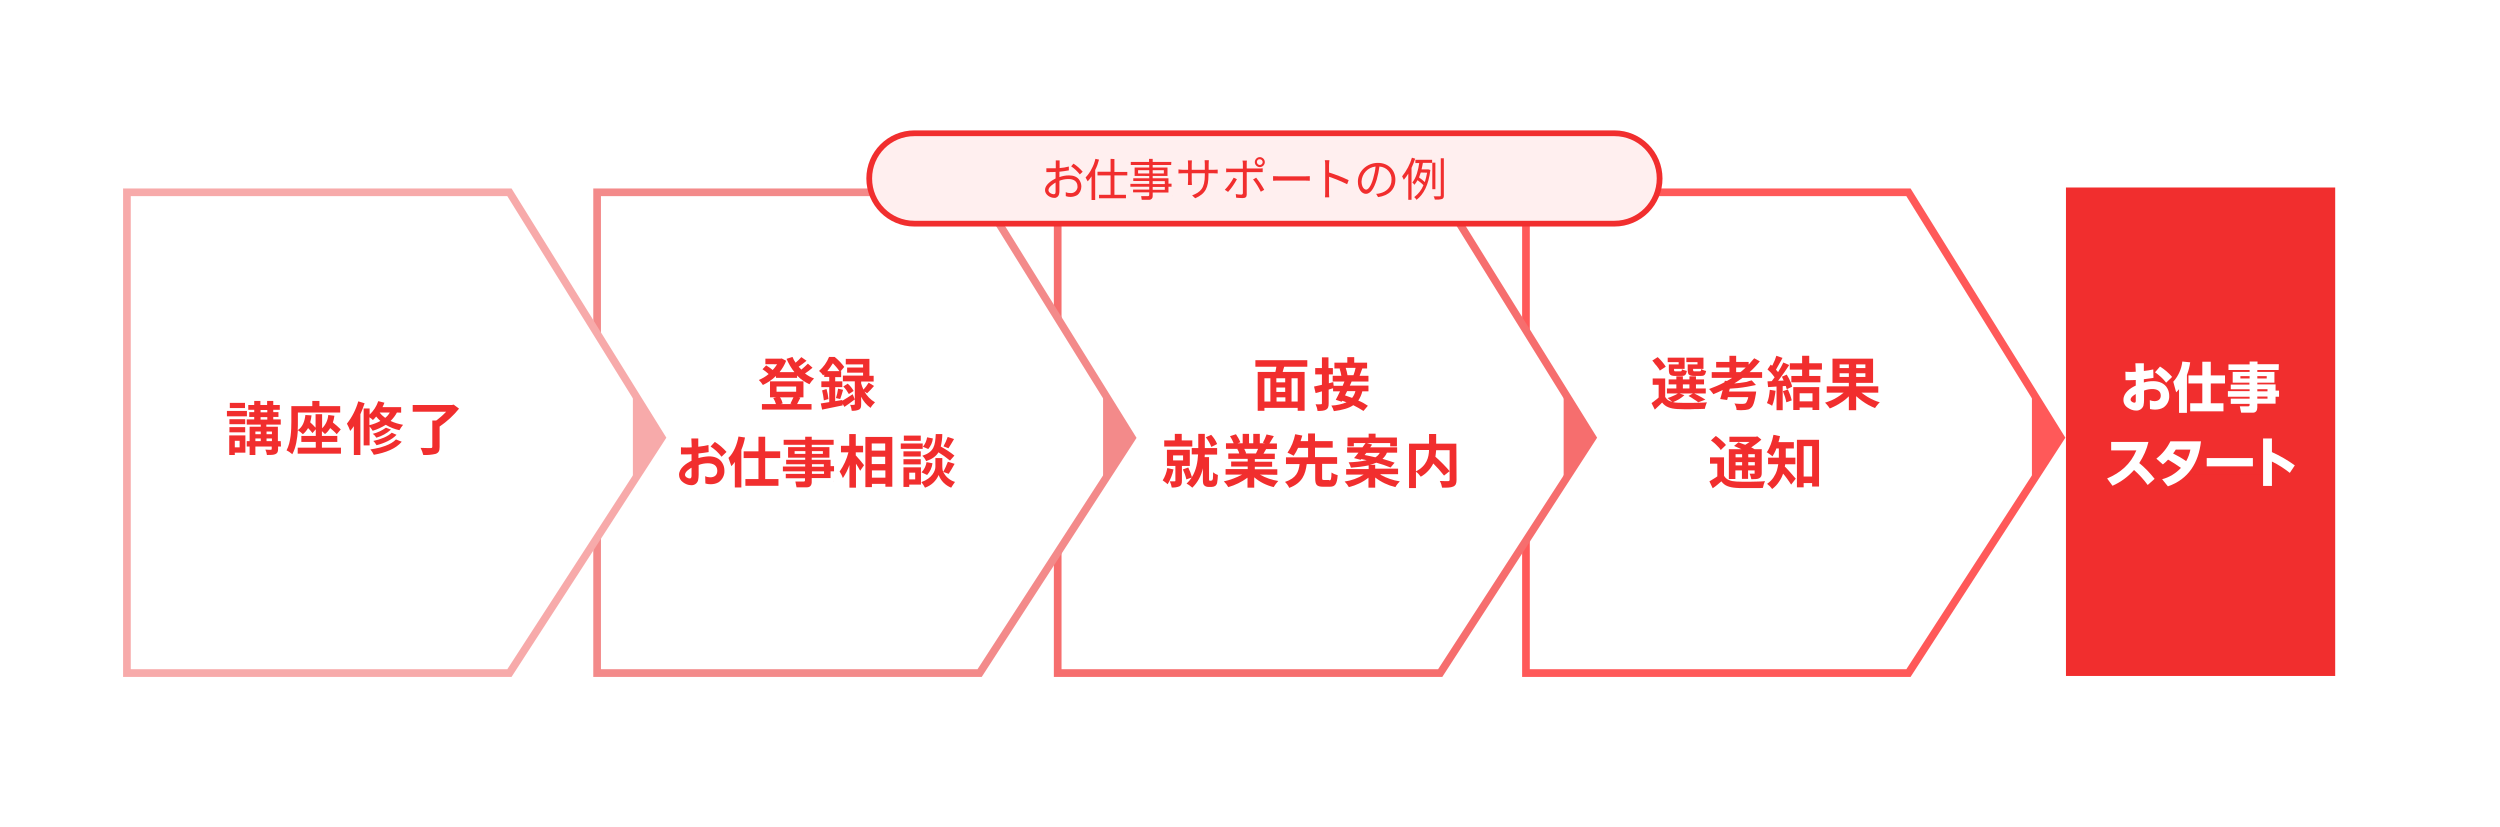<?xml version="1.0" encoding="utf-8"?>
<!-- Generator: Adobe Illustrator 28.0.0, SVG Export Plug-In . SVG Version: 6.00 Build 0)  -->
<svg version="1.1" id="レイヤー_1" xmlns="http://www.w3.org/2000/svg" xmlns:xlink="http://www.w3.org/1999/xlink" x="0px"
	 y="0px" viewBox="0 0 1300 430" style="enable-background:new 0 0 1300 430;" xml:space="preserve">
<style type="text/css">
	.st0{fill:#FFFFFF;}
	.st1{fill:#FF5959;}
	.st2{fill:#F66E6E;}
	.st3{fill:#F38A8A;}
	.st4{fill:#F7AAAA;}
	.st5{fill:#F12E2E;}
	.st6{fill:#FFEFEF;}
	.st7{display:none;fill:#F12E2E;}
</style>
<rect class="st0" width="1300" height="430"/>
<polygon class="st0" points="793.5,350 793.5,100 992.4,100 1071.6,227.6 992.4,350 "/>
<path class="st1" d="M991.3,102l78,125.6l-78,120.4H795.5V102H991.3 M993.5,98h-202v254h202l80.5-124.4L993.5,98z"/>
<polygon class="st1" points="1070.9,227 1056.6,248.9 1056.6,205.1 "/>
<polygon class="st0" points="550,350 550,100 748.9,100 828.1,227.6 748.9,350 "/>
<path class="st2" d="M747.8,102l78,125.6l-78,120.4H552V102H747.8 M750,98H548v254h202l80.5-124.4L750,98z"/>
<polygon class="st2" points="827.4,227 813.1,248.9 813.1,205.1 "/>
<polygon class="st0" points="310.5,350 310.5,100 509.4,100 588.6,227.6 509.4,350 "/>
<path class="st3" d="M508.3,102l78,125.6l-78,120.4H312.5V102H508.3 M510.5,98h-202v254h202L591,227.7L510.5,98z"/>
<polygon class="st3" points="587.9,227 573.6,248.9 573.6,205.1 "/>
<polygon class="st0" points="66,350 66,100 264.9,100 344.1,227.6 264.9,350 "/>
<path class="st4" d="M263.8,102l78,125.6l-78,120.4H68V102H263.8 M266,98H64v254h202l80.5-124.4L266,98z"/>
<polygon class="st4" points="343.4,227 329.1,248.9 329.1,205.1 "/>
<rect x="1074.3" y="97.5" class="st5" width="140" height="254"/>
<path class="st6" d="M475.5,116.3c-13,0-23.5-10.5-23.5-23.5s10.5-23.5,23.5-23.5l0,0h364c13,0,23.5,10.5,23.5,23.5
	s-10.5,23.5-23.5,23.5H475.5z"/>
<path class="st5" d="M839.5,70.8c12.2,0,22,9.8,22,22s-9.8,22-22,22h-364c-12.2,0-22-9.8-22-22s9.8-22,22-22H839.5 M839.5,67.8h-364
	c-13.8,0-25,11.2-25,25l0,0c0,13.8,11.2,25,25,25h364c13.8,0,25-11.2,25-25l0,0C864.5,79,853.3,67.8,839.5,67.8z"/>
<path class="st5" d="M565.9,96.3c-0.4,2.1-1.3,4-2.5,5.7c-0.4-0.4-0.9-0.7-1.4-1c1.1-1.5,1.8-3.2,2.2-5L565.9,96.3z M573.9,86.6
	h-11.3V85h4.8v-3h1.8v3h4.7V86.6z M569.2,94.7v7.1c0,0.9-0.1,1.4-0.8,1.7c-1,0.3-2,0.4-3,0.3c-0.1-0.6-0.3-1.1-0.6-1.6h2.3
	c0.3,0,0.4-0.1,0.4-0.4v-7.1h-3.6v-6.3h8.9v6.3H569.2z M565.5,93.2h5.6V90h-5.6V93.2z M572.1,100.4c-0.4-1.4-1-2.8-1.7-4.1l1.4-0.5
	c0.7,1.3,1.3,2.6,1.7,4L572.1,100.4z M581.8,102c0.3,0,0.6,0,0.7-0.1c0.2-0.1,0.4-0.4,0.4-0.6c0-0.4,0.1-1.6,0.1-2.9
	c0.4,0.3,0.9,0.6,1.4,0.7c0,1.1-0.1,2.1-0.2,3.2c-0.1,0.5-0.4,0.8-0.8,1.1c-0.4,0.2-0.9,0.3-1.4,0.3h-1.5c-0.6,0-1.1-0.1-1.6-0.4
	c-0.4-0.4-0.5-0.7-0.5-2v-7.2c-0.6,3.8-2.4,7.2-5.2,9.8c-0.5-0.4-1-0.7-1.5-1c4.1-3.7,5.2-8.7,5.5-12.9h-3.4v-1.7h3.5V82h1.7v6.3
	h5.2V90H579c0,0.4-0.1,0.8-0.1,1.2h1.2v10.3c0,0.2,0.1,0.4,0.2,0.5c0.2,0.1,0.4,0.2,0.6,0.2h0.9L581.8,102z M582.4,87.3
	c-0.7-1.5-1.6-2.8-2.7-4l1.4-0.7c1.1,1.1,2.1,2.5,2.8,3.9L582.4,87.3z"/>
<path class="st5" d="M600.9,98.1c2.6,1.8,5.5,3.1,8.6,3.8c-0.5,0.5-0.9,1-1.2,1.6c-3.3-0.9-6.4-2.6-9-4.9v5.2h-1.8v-5.1
	c-2.6,2.2-5.7,3.8-9,4.7c-0.3-0.6-0.7-1.1-1.2-1.5c3.1-0.7,5.9-2,8.5-3.8H588v-1.5h9.5v-1.8h-7.2v-1.4h7.2v-1.8h-8.4v-1.5h5.2
	c-0.3-0.9-0.7-1.7-1.2-2.4l0.8-0.2H588V86h3.8c-0.5-1.2-1.1-2.4-1.9-3.5l1.5-0.5c0.8,1.1,1.5,2.3,2,3.5l-1.2,0.5h3v-4.2h1.7V86h2.9
	v-4.2h1.7V86h2.9l-0.9-0.3c0.7-1.2,1.3-2.4,1.8-3.6l1.8,0.5c-0.7,1.2-1.4,2.5-2.1,3.5h3.7v1.5H604c-0.5,0.9-1,1.8-1.5,2.6h5.4v1.5
	h-8.7v1.8h7.5v1.4h-7.5v1.8h9.6v1.5h-7.9L600.9,98.1z M594.9,87.7c0.5,0.7,0.9,1.6,1.2,2.4l-0.8,0.2h5.6l-0.2-0.1
	c0.5-0.8,0.9-1.6,1.2-2.5H594.9z"/>
<path class="st5" d="M631,88.3c1.1,0,1.9-0.1,2.2-0.1v2c-0.2,0-1.1-0.1-2.2-0.1h-2.6V91c0,6.4-1.4,9.7-6.9,12.1l-1.6-1.5
	c4.4-1.7,6.6-3.7,6.6-10.5v-1h-6.8V94c0,0.9,0.1,1.9,0.1,2.2h-2.1c0-0.2,0.1-1.3,0.1-2.2v-3.9h-2.6c-1.1,0-2.1,0.1-2.4,0.1v-2.1
	c0.2,0,1.4,0.2,2.4,0.2h2.6v-3.1c0-0.8-0.1-1.5-0.1-1.8h2.1c0,0.2-0.1,0.9-0.1,1.8v3.1h6.8v-3c0-0.9-0.1-1.7-0.1-2h2.2
	c0,0.2-0.1,1-0.1,2v3L631,88.3z"/>
<path class="st5" d="M643.2,93.2c-1.3,2.4-2.8,4.6-4.6,6.6l-1.7-1.1c1.8-1.9,3.4-4,4.6-6.3L643.2,93.2z M648.3,89.5v11.6
	c0,1.3-0.6,1.9-2.1,1.9c-1,0-2.4-0.1-3.4-0.2l-0.2-1.9c0.9,0.2,1.9,0.3,2.8,0.3c0.4,0.1,0.8-0.2,0.9-0.7c0-0.1,0-0.1,0-0.2V89.5
	h-6.7c-0.7,0-1.3,0-2,0.1v-2c0.7,0.1,1.3,0.1,2,0.1h6.7v-2.5c0-0.6-0.1-1.1-0.2-1.7h2.3c-0.1,0.6-0.1,1.1-0.1,1.7v2.4h6.3
	c0.7,0,1.3,0,2-0.1v2H648.3z M653.2,92.4c1.6,2,3,4.1,4.2,6.3l-1.8,1c-1.1-2.3-2.4-4.4-4-6.4L653.2,92.4z M652.5,84.3
	c0-1.4,1.2-2.6,2.6-2.6c1.4,0,2.6,1.2,2.6,2.6s-1.2,2.6-2.6,2.6S652.5,85.7,652.5,84.3L652.5,84.3z M653.6,84.3
	c0,0.8,0.7,1.5,1.5,1.5s1.5-0.7,1.5-1.5s-0.7-1.5-1.5-1.5c-0.8-0.1-1.4,0.5-1.5,1.2C653.6,84.1,653.6,84.2,653.6,84.3z"/>
<path class="st5" d="M662,91.6c0.7,0,2,0.1,3.3,0.1h13.2c1.2,0,2.1-0.1,2.6-0.1V94c-0.5,0-1.5-0.1-2.6-0.1h-13.2
	c-1.1,0-2.2,0-3.3,0.1V91.6z"/>
<path class="st5" d="M700.5,95.8c-3-1.5-6.2-2.8-9.4-3.9v7.9c0,0.9,0,1.9,0.1,2.8H689c0.1-0.9,0.1-1.9,0.1-2.8v-14
	c0-0.8,0-1.7-0.2-2.5h2.4c-0.1,0.8-0.2,1.7-0.2,2.5v3.9c3.5,1.1,6.9,2.4,10.2,4L700.5,95.8z"/>
<path class="st5" d="M715.6,100.8c0.7,0,1.3-0.1,2-0.3c3-0.7,6-2.9,6-7c0.2-3.6-2.6-6.7-6.3-6.9l0,0c-0.3,2.3-0.8,4.6-1.4,6.8
	c-1.5,4.9-3.4,7.4-5.6,7.4s-4.2-2.4-4.2-6.4c0-5.2,4.6-9.7,10.4-9.7c5.6,0,9.1,3.9,9.1,8.7c0,5-3.3,8.3-9,9.1L715.6,100.8z M714,93
	c0.6-2.1,1.1-4.2,1.3-6.4c-4,0.4-7.1,3.7-7.3,7.7c0,3,1.4,4.3,2.4,4.3S712.8,97.1,714,93z"/>
<path class="st5" d="M735.9,82.5c-0.5,1.6-1.2,3.2-1.9,4.8v16.6h-1.7V90.3c-0.7,1.1-1.4,2.2-2.3,3.2c-0.3-0.6-0.6-1.2-0.9-1.8
	c2.3-2.9,4.1-6.2,5.1-9.7L735.9,82.5z M736,83.1h8.7v1.6h-4.8c-0.2,1.1-0.4,2.2-0.7,3.4h3.6l1,0.3c-0.9,7.8-3.6,12.8-7.2,15.5
	c-0.3-0.5-0.7-1-1.2-1.4c2.1-1.6,3.8-3.7,4.8-6.2c-0.9-1-2-1.8-3.1-2.6c-0.5,0.9-1,1.7-1.6,2.4c-0.3-0.5-0.7-0.9-1.1-1.2
	c2.1-2.5,3.1-6.6,3.6-10.1h-2V83.1z M738.8,89.7c-0.3,0.9-0.6,1.8-0.9,2.6c1.1,0.7,2.1,1.5,3,2.4c0.5-1.6,0.9-3.2,1.2-4.9
	L738.8,89.7L738.8,89.7z M746.4,98.4h-1.6V84.6h1.6V98.4z M750.8,82.3v19.3c0,1.1-0.2,1.6-1,1.9c-1.2,0.3-2.5,0.4-3.7,0.3
	c-0.1-0.6-0.3-1.2-0.6-1.7h3.1c0.4,0,0.6-0.1,0.6-0.6V82.3H750.8z"/>
<path class="st5" d="M128.4,216.5H118v-2.8h10.4V216.5z M127.6,235.4h-5.5v1.2h-2.9v-10.2h8.4V235.4z M127.5,220.6h-8.2V218h8.2
	V220.6z M119.3,222.1h8.2v2.7h-8.2V222.1z M127.4,212.2h-7.9v-2.7h7.9V212.2z M122.1,229.2v3.4h2.5v-3.4H122.1z M146.1,232.2h-1.5
	v1.2c0,1.5-0.3,2.2-1.3,2.7s-2.5,0.5-4.5,0.5c-0.1-1-0.4-1.9-0.8-2.8c1.2,0.1,2.5,0.1,2.8,0.1s0.5-0.1,0.5-0.5v-1.2h-8.5v4.4h-3
	v-4.4h-1.5v-2.8h1.5v-7.5h5.8v-1.1h-7.3v-2.7h3.9v-1.3h-2.6v-2.5h2.6v-1.2h-3.1v-2.5h3.1v-2.1h3.2v2.1h3.5v-2.1h3.2v2.1h3.4v2.5
	h-3.4v1.2h2.7v2.5h-2.7v1.3h3.9v2.7h-7.5v1.1h6v7.5h1.5L146.1,232.2L146.1,232.2z M132.8,224.4v1.4h2.8v-1.4H132.8z M132.8,229.4
	h2.8V228h-2.8V229.4z M135.5,214.4h3.5v-1.2h-3.5V214.4z M135.5,218.2h3.5v-1.3h-3.5V218.2z M138.6,224.4v1.4h2.8v-1.4H138.6z
	 M141.4,229.4V228h-2.8v1.4H141.4z"/>
<path class="st5" d="M167.7,232.8h9.6v3.1h-22.5v-3.1h9.4v-3h-7.5v-3.1h7.5v-3.5l-1.7,2c-0.7-0.9-1.5-1.8-2.3-2.6
	c-0.7,1.2-1.6,2.3-2.7,3.2c-0.8-0.8-1.7-1.5-2.6-2.1c-0.3,4.3-1,9.1-2.9,12.5c-0.9-0.8-1.9-1.5-3-2c2.3-4.3,2.5-10.6,2.5-14.9v-8.1
	h10.9v-2.7h3.7v2.7h10.8v3.3h-22v4.9c0,1.3,0,2.8-0.1,4.3c2.5-1.6,3.6-4.4,4-7.9l3.2,0.2c-0.1,1.2-0.4,2.4-0.7,3.6
	c1,0.9,1.9,1.8,2.8,2.8v-7h3.4v7.3c1.9-1.8,3-4.3,3.2-6.9l3.2,0.4c-0.2,1.2-0.4,2.4-0.8,3.5c1.4,1.1,2.8,2.3,4.1,3.6l-2.1,2.5
	c-1-1.2-2.2-2.2-3.4-3.2c-0.7,1.2-1.6,2.3-2.7,3.1c-0.5-0.5-1-1-1.6-1.5v2.5h8v3.1h-8v3L167.7,232.8z"/>
<path class="st5" d="M189.6,209.7c-0.6,1.9-1.4,3.8-2.2,5.7v21.2H184v-15c-0.6,0.9-1.2,1.7-1.9,2.5c-0.5-1.3-1-2.6-1.7-3.8
	c2.7-3.4,4.7-7.4,5.9-11.6L189.6,209.7z M206.4,214.5c-0.8,1.6-2,3.1-3.3,4.4c2.1,1,4.3,1.6,6.5,2c-0.7,0.9-1.4,1.8-1.9,2.8
	c-2.5-0.5-4.9-1.5-7.1-2.8c-2.1,1.3-4.4,2.4-6.8,3.1c-0.5-0.8-1-1.5-1.6-2.2v9.8h-3.1v-19.2h3.1v3.2c2-1.9,3.6-4.3,4.5-7l3.2,0.8
	c-0.3,0.8-0.6,1.6-1,2.3h9.7v2.9L206.4,214.5L206.4,214.5z M192.1,221.1c2-0.5,3.9-1.2,5.7-2.2c-0.8-0.7-1.5-1.5-2.2-2.3
	c-0.5,0.7-1.1,1.3-1.7,1.8c-0.5-0.5-1.1-1-1.8-1.4V221.1z M208.9,229.7c-3.1,3.7-8.4,5.7-14.5,6.8c-0.5-1-1.1-2-1.8-2.8
	c5.5-0.8,10.7-2.4,13.3-5.2L208.9,229.7z M203.3,223.4c-2.2,2-4.8,3.4-7.6,4.2c-0.5-0.8-1.1-1.5-1.9-2c2.5-0.6,4.8-1.7,6.9-3.2
	L203.3,223.4z M206.2,226.1c-2.4,2.6-6.4,4.4-10.4,5.4c-0.5-0.8-1-1.6-1.7-2.2c3.8-0.8,7.6-2.3,9.6-4.3L206.2,226.1z M197.4,214.5
	c0.8,1.1,1.8,2,2.9,2.8c1-0.8,1.8-1.7,2.4-2.8H197.4z"/>
<path class="st5" d="M238.7,212.5c-2.9,3.6-6.3,6.7-10.1,9.3v10.6c0,2.1-0.5,3-2,3.6c-2.1,0.5-4.3,0.7-6.5,0.6
	c-0.3-1.3-0.8-2.5-1.4-3.7c2.1,0.1,4.6,0.1,5.2,0.1s0.9-0.1,0.9-0.7v-13.6h2c1.9-1.4,3.6-2.9,5.2-4.6h-17.4v-3.5H235l0.9-0.2
	L238.7,212.5z"/>
<g>
	<path class="st5" d="M422.5,191.2c-1.2,1.1-2.5,2.1-3.9,3c1.4,1.1,3,2,4.7,2.6c-0.9,0.9-1.7,1.9-2.4,3c-2.4-1.1-4.6-2.6-6.4-4.5
		v1.2h-11v-1c-2,2-4.3,3.5-6.8,4.7c-0.6-1-1.3-1.8-2.1-2.6c1.8-0.8,3.6-1.8,5.1-3.1c-1-0.9-2.1-1.8-3.2-2.5l1.9-2
		c1.2,0.7,2.3,1.5,3.4,2.4c0.9-0.9,1.6-1.9,2.3-3H398v-2.9h7.9l0.6-0.1l2.3,1.2c-0.8,2.1-2,4.1-3.4,5.9h7.7c-1.7-2.1-3-4.4-4.1-6.9
		l3.1-1c0.4,1.1,1,2.1,1.6,3c1.1-0.9,2.1-1.9,3-2.9l2.7,1.9c-1.3,1.1-2.8,2.2-4.1,3.1c0.5,0.5,0.9,1,1.4,1.5c1.2-1,2.3-2,3.4-3.1
		L422.5,191.2z M416.2,206.8c-0.6,1.2-1.2,2.4-1.7,3.3h7.5v2.9h-25.8v-2.9h7.3c-0.3-1.1-0.8-2.1-1.4-3.1l1.6-0.4h-3.3v-8.3h17.4v8.3
		h-2.7L416.2,206.8z M403.8,203.7H414V201h-10.2V203.7z M405.6,206.6c0.7,1,1.1,2.1,1.4,3.2l-1.1,0.3h5.9l-0.8-0.2
		c0.5-0.9,1.1-2.3,1.6-3.3H405.6z"/>
	<path class="st5" d="M438,208.4c1.5-0.9,3.5-2.1,5.4-3.4l1.1,2.7c-1.8,1.4-3.7,2.7-5.4,3.9l-1-1.7l0.1,0.9
		c-3.7,0.8-7.7,1.6-10.7,2.2l-0.7-3.2c1.3-0.2,2.8-0.4,4.4-0.7v-7.8h-4.1v-3h4.1V196h-2.6v-1.3c-0.2,0.2-0.4,0.4-0.6,0.5
		c-0.6-0.9-1.3-1.7-2.1-2.3c2.3-2,4.1-4.5,5.2-7.3h2.9c1.9,1.5,3.6,3.3,5,5.2l-1.9,2.3h0.3v3h-3.1v2.2h3.7v3h-3.7v7.3l3.6-0.6
		L438,208.4z M429.8,202.3c0.5,1.7,0.8,3.4,1,5.2l-2.4,0.7c-0.2-1.8-0.5-3.5-0.9-5.2L429.8,202.3z M436.5,193
		c-1-1.5-2.2-2.8-3.4-4.1c-0.9,1.4-1.8,2.8-2.9,4.1H436.5z M434.7,207c0.5-1.6,0.9-3.2,1.1-4.9l2.6,0.6c-0.5,1.7-1,3.6-1.5,4.8
		L434.7,207z M449.5,203.6c1.3,2.3,3.2,4.3,5.5,5.6c-0.9,0.9-1.7,1.8-2.3,2.9c-2.1-1.5-3.8-3.5-4.9-5.8v3.9c0,1.5-0.2,2.3-1.1,2.8
		c-1.2,0.5-2.5,0.7-3.8,0.6c-0.1-1.1-0.4-2.1-0.8-3.1c0.7,0.1,1.3,0.1,2,0c0.3,0,0.4-0.1,0.4-0.4v-11.8h-6.2v-3h10.5v-1.5h-8.3v-2.7
		h8.3v-1.6h-9v-2.9h12.3v8.8h2.2v3h-6.5v1c0.3,1.1,0.7,2.2,1.2,3.2c1-1.1,1.9-2.3,2.7-3.6l2.8,1.7c-1.1,1.3-2.3,2.6-3.6,3.8
		L449.5,203.6z M440.8,199.5c1.3,1.1,2.3,2.4,3.1,3.8l-2.5,1.6c-0.8-1.4-1.7-2.8-2.9-3.9L440.8,199.5z"/>
</g>
<path class="st5" d="M379,244.1c-0.5,2.7-1.6,5.3-3,7.7c-0.8-0.7-1.7-1.4-2.6-2c1.2-1.9,2-4.1,2.4-6.4L379,244.1z M388.7,232.2
	h-14.6V229h5.5v-3.4h3.6v3.4h5.5V232.2z M383.3,242.3v7.7c0,1.5-0.3,2.4-1.3,2.9c-1.3,0.5-2.6,0.7-4,0.6c-0.2-1.1-0.5-2.2-1-3.2h2.4
	c0.4,0,0.5-0.1,0.5-0.4v-7.6h-4.4v-8.4h11.9v8.4H383.3z M378.8,239.4h5.2v-2.6h-5.2V239.4z M398.6,249.9c0.2,0,0.4-0.1,0.5-0.2
	c0.1-0.2,0.2-0.5,0.3-0.7c0.1-1.1,0.1-2.3,0.1-3.4c0.7,0.6,1.6,1.1,2.5,1.4c0,1.4-0.2,2.7-0.4,4.1c-0.1,0.6-0.5,1.2-1,1.6
	c-0.5,0.3-1.2,0.5-1.8,0.5h-1.7c-0.8,0-1.6-0.2-2.2-0.8c-0.5-0.5-0.7-1.1-0.7-3v-5.9c-0.8,3.8-2.7,7.4-5.5,10.1
	c-0.9-0.8-1.9-1.6-3-2.1c1-0.9,1.9-2,2.7-3.2l-2.8,1c-0.4-1.8-1-3.5-1.8-5.2l2.8-1c0.8,1.6,1.4,3.3,1.9,5c2.3-3.7,3-8,3.2-11.8h-3.3
	V233h3.4v-7.4h3.4v7.4h6.4v3.4h-6.4c0,0.4-0.1,0.8-0.1,1.3h2.3v11.6c0,0.2,0,0.4,0.1,0.5s0.3,0.2,0.5,0.2L398.6,249.9L398.6,249.9z
	 M398.7,232.4c-0.7-1.8-1.7-3.5-2.9-5l2.8-1.3c1.3,1.4,2.4,3,3.1,4.8L398.7,232.4z"/>
<path class="st5" d="M423.9,246.8c2.9,1.7,6.2,2.8,9.5,3.3c-0.9,1-1.7,2-2.4,3.2c-3.7-0.9-7.2-2.6-10.1-5.1v5.4h-3.5v-5.2
	c-3,2.2-6.4,3.9-10,4.9c-0.6-1.1-1.4-2.1-2.3-3c3.3-0.7,6.5-1.9,9.5-3.5H406v-2.9h11.5v-1.3h-8.6V240h8.6v-1.4h-10.1v-2.8h5.7
	c-0.2-0.8-0.5-1.6-1-2.3l0.4-0.1h-6.3v-2.9h4c-0.5-1.3-1.1-2.5-1.9-3.7l3.1-1c0.9,1.3,1.7,2.7,2.3,4.2l-1.5,0.5h2.7v-4.9h3.3v4.9
	h2.2v-4.9h3.4v4.9h2.7l-1.1-0.3c0.8-1.4,1.4-2.8,1.9-4.3l3.8,0.9c-0.8,1.4-1.6,2.7-2.3,3.8h3.9v2.9h-5.6c-0.5,0.9-1,1.7-1.4,2.4h5.9
	v2.8H421v1.4h9v2.6h-9v1.3h11.7v2.9L423.9,246.8L423.9,246.8z M415.8,233.4c0.4,0.7,0.7,1.5,1,2.3l-0.5,0.1h5.6
	c0.4-0.7,0.7-1.6,1.1-2.4L415.8,233.4z"/>
<path class="st5" d="M667.8,190.7c-0.3,0.9-0.6,1.8-0.8,2.7h11.4v20.2h-3.6v-1.5h-17.3v1.5H654v-20.2h9.2c0.2-0.9,0.4-1.8,0.5-2.7
	h-10.9v-3.4h27v3.4H667.8z M657.5,208.8h3.1v-12.1h-3.1V208.8z M668.3,196.7h-4.6v2.1h4.6V196.7z M668.3,201.5h-4.6v2.3h4.6V201.5z
	 M663.8,208.8h4.6v-2.2h-4.6V208.8z M674.8,196.7h-3.2v12.1h3.2V196.7z"/>
<path class="st5" d="M702.9,198.3c-0.3,0.7-0.6,1.4-1,2.2h9.7v3h-3.2c-0.4,1.7-1.1,3.3-2.1,4.8c1.8,0.7,3.4,1.6,5,2.7l-2.3,2.7
	c-1.7-1.1-3.5-2.1-5.3-3c-2.3,1.6-5.6,2.5-10.1,3.1c-0.3-1-0.7-2-1.3-2.9c2.7-0.1,5.4-0.7,7.9-1.7c-0.8-0.3-1.5-0.6-2.2-0.8
	l-0.3,0.5l-3.1-1c0.7-1.2,1.4-2.8,2.2-4.4h-3.6v-1.6c-0.8,0.2-1.5,0.4-2.3,0.7v7.1c0,1.8-0.3,2.7-1.3,3.3s-2.4,0.7-4.5,0.7
	c-0.1-1.2-0.5-2.4-1-3.5c0.9,0.1,1.9,0.1,2.8,0c0.4,0,0.5-0.1,0.5-0.6v-6.1l-3.3,0.9l-0.8-3.4c1.1-0.2,2.5-0.6,4.1-0.9v-5.4h-3.5
	v-3.3h3.5v-5.6h3.4v5.6h2.3v3.3H691v4.6l2.3-0.6l0.2,1.9h4.7c0.3-0.8,0.6-1.5,0.9-2.2H693v-3h4.5c-0.2-1.3-0.5-2.5-0.9-3.7l0.6-0.1
	h-3.3v-3h6.7v-2.9h3.6v2.9h6.7v3h-2.5c-0.5,1.4-1,2.7-1.4,3.8h4.6v3h-8.7L702.9,198.3z M700.5,203.4c-0.4,0.8-0.8,1.5-1.1,2.2
	c1.2,0.4,2.4,0.8,3.7,1.3c0.8-1,1.4-2.2,1.7-3.5H700.5z M699.8,191.4c0.4,1.2,0.7,2.4,0.9,3.7h3.1c0.5-1.2,0.8-2.5,1.1-3.8h-5.1
	V191.4z"/>
<path class="st5" d="M610.2,244.1c-0.5,2.7-1.6,5.3-3,7.7c-0.8-0.7-1.7-1.4-2.6-2c1.2-1.9,2-4.1,2.4-6.4L610.2,244.1z M620,232.2
	h-14.6V229h5.5v-3.4h3.6v3.4h5.5V232.2z M614.6,242.3v7.7c0,1.5-0.3,2.4-1.3,2.9c-1.3,0.5-2.6,0.7-4,0.6c-0.2-1.1-0.5-2.2-1-3.2h2.4
	c0.4,0,0.5-0.1,0.5-0.4v-7.6h-4.4v-8.4h11.9v8.4H614.6z M610,239.4h5.2v-2.6H610V239.4z M629.9,249.9c0.2,0,0.4-0.1,0.5-0.2
	c0.1-0.2,0.2-0.5,0.3-0.7c0.1-1.1,0.1-2.3,0.1-3.4c0.7,0.6,1.6,1.1,2.5,1.4c0,1.4-0.2,2.7-0.4,4.1c-0.1,0.6-0.5,1.2-1,1.6
	c-0.5,0.3-1.2,0.5-1.8,0.5h-1.7c-0.8,0-1.6-0.2-2.2-0.8c-0.5-0.5-0.7-1.1-0.7-3v-5.9c-0.8,3.8-2.7,7.4-5.5,10.1
	c-0.9-0.8-1.9-1.6-3-2.1c1-0.9,1.9-2,2.7-3.2l-2.8,1c-0.4-1.8-1-3.5-1.8-5.2l2.8-1c0.8,1.6,1.4,3.3,1.9,5c2.3-3.7,3-8,3.2-11.8h-3.3
	V233h3.4v-7.4h3.4v7.4h6.4v3.4h-6.4c0,0.4-0.1,0.8-0.1,1.3h2.3v11.6c0,0.2,0,0.4,0.1,0.5s0.3,0.2,0.5,0.2L629.9,249.9L629.9,249.9z
	 M629.9,232.4c-0.7-1.8-1.7-3.5-2.9-5l2.8-1.3c1.3,1.4,2.4,3,3.1,4.8L629.9,232.4z"/>
<path class="st5" d="M655.2,246.8c2.9,1.7,6.2,2.8,9.5,3.3c-0.9,1-1.7,2-2.4,3.2c-3.7-0.9-7.2-2.6-10.1-5.1v5.4h-3.5v-5.2
	c-3,2.2-6.4,3.9-10,4.9c-0.6-1.1-1.4-2.1-2.3-3c3.3-0.7,6.5-1.9,9.5-3.5h-8.6v-2.9h11.5v-1.3h-8.6V240h8.6v-1.4h-10.1v-2.8h5.7
	c-0.2-0.8-0.5-1.6-1-2.3l0.4-0.1h-6.3v-2.9h4c-0.5-1.3-1.1-2.5-1.9-3.7l3.1-1c0.9,1.3,1.7,2.7,2.3,4.2l-1.5,0.5h2.7v-4.9h3.3v4.9
	h2.2v-4.9h3.4v4.9h2.7l-1.1-0.3c0.8-1.4,1.4-2.8,1.9-4.3l3.8,0.9c-0.8,1.4-1.6,2.7-2.3,3.8h3.9v2.9h-5.6c-0.5,0.9-1,1.7-1.4,2.4h5.9
	v2.8h-10.4v1.4h9v2.6h-9v1.3h11.7v2.9L655.2,246.8L655.2,246.8z M647,233.4c0.4,0.7,0.7,1.5,1,2.3l-0.5,0.1h5.6
	c0.4-0.7,0.7-1.6,1.1-2.4L647,233.4z"/>
<path class="st5" d="M691.2,249.8c0.9,0,1.1-0.6,1.2-4.1c1,0.7,2.1,1.1,3.2,1.4c-0.4,4.7-1.3,6-4.1,6H688c-3.4,0-4.1-1.1-4.1-4.5
	v-7.3h-4.4c-0.7,5.3-2.2,9.8-9.1,12.4c-0.5-1.2-1.3-2.2-2.2-3.1c6-2,7.1-5.3,7.6-9.3h-7.1v-3.5h11.5v-4.9H675
	c-0.6,1.4-1.4,2.8-2.3,4.1c-1-0.6-2.1-1.1-3.2-1.6c2-2.9,3.3-6.2,4-9.6l3.7,0.7c-0.3,0.9-0.6,1.9-0.9,2.9h3.9v-4h3.6v4h9.2v3.4h-9.2
	v4.9h11.5v3.5h-7.8v7.3c0,1,0.1,1.1,1.1,1.1h2.6L691.2,249.8z"/>
<path class="st5" d="M717.9,246.9c3.1,1.7,6.5,2.9,10,3.4c-0.9,0.9-1.7,1.9-2.3,3c-3.8-0.9-7.4-2.6-10.5-5v5.3h-3.5v-5.2
	c-3,2.4-6.5,4-10.2,4.9c-0.6-1.1-1.3-2-2.2-2.9c3.5-0.5,6.9-1.7,9.9-3.6H700v-2.9h11.7V242c-3,0.6-6.1,1-9.2,1.2
	c-0.3-1-0.7-1.9-1.2-2.8c3.2-0.1,6.3-0.4,9.4-1.1c-1-0.2-1.9-0.4-2.8-0.6l-0.4,0.4l-3.4-0.9c0.7-0.8,1.5-1.7,2.3-2.8h-5.9v-2.8h8
	c0.6-0.8,1.1-1.5,1.6-2.2H704v1.7h-3.3v-4.6h11v-2h3.6v2h11.1v4.6h-3.5v-1.7h-12.1l2.7,0.8c-0.3,0.5-0.7,0.9-1,1.4h14v2.8h-5.3
	c-0.5,1.2-1.3,2.3-2.3,3.2c2.4,0.7,4.6,1.4,6.3,2l-2.1,2.5c-2.4-1-4.9-1.8-7.4-2.5c-1.1,0.5-2.2,0.8-3.4,1.1h2.8v2H727v2.9h-9.1
	V246.9z M709.6,236.6c1.7,0.3,3.7,0.8,5.6,1.2c1-0.6,1.7-1.3,2.3-2.3h-7L709.6,236.6z"/>
<path class="st5" d="M757.4,249.5c0,1.9-0.4,2.9-1.7,3.5s-3.2,0.6-5.8,0.6c-0.2-1.2-0.6-2.4-1.2-3.5c1.8,0.1,3.8,0.1,4.3,0.1
	s0.8-0.2,0.8-0.7v-15.4h-7c-0.1,1.1-0.2,2.2-0.4,3.4c2.6,2.3,5.1,4.8,7.4,7.5l-2.9,2.3c-1.7-2.2-3.6-4.3-5.6-6.3
	c-1.4,2.9-3.7,5.3-6.5,6.9c-0.7-1-1.5-1.9-2.5-2.6v8.5h-3.6v-23.1h10.4v-5h3.7v5h10.5L757.4,249.5L757.4,249.5z M736.3,245.1
	c5.7-2.9,6.7-7.4,6.8-11.1h-6.8V245.1z"/>
<path class="st7" d="M906.9,228.9c-1.8,1.5-3.9,2.8-6.1,3.6c0.8,0.2,1.7,0.3,2.5,0.3c5.1,0.2,10.1,0.1,15.2-0.3
	c-0.5,1.1-0.8,2.2-1.1,3.3c-3.8,0.2-10.4,0.3-14.2,0.1c-3.6-0.2-6.1-1-7.9-3.4c-1.2,1.3-2.5,2.5-3.8,3.7l-1.7-3.4
	c1.2-0.9,2.4-1.8,3.5-2.8v-6.6h-3.1v-3.3h6.4v9.6c0.8,1.4,2.3,2.4,3.9,2.7c-0.8-0.8-1.6-1.5-2.5-2.1c1.9-0.5,3.7-1.3,5.3-2.4h-5.7
	v-2.6h4.9v-2h-4v-2.6h4v-1.6h3.3v1.6h3.5v-1.6h3.4v1.6h4.1v2.6h-4.1v2h5v2.6H912c2,1,3.9,2,5.8,3.2l-3.6,1.3
	c-1.6-1.3-3.4-2.4-5.2-3.3l2.3-1.3h-7L906.9,228.9z M894.2,216.2c-1.1-1.9-2.4-3.6-4-5.1l2.8-1.8c1.6,1.4,3.1,3.1,4.2,4.9
	L894.2,216.2z M903.9,211.7h-5.7v-2.2h8.7v5.8h-5.3v0.6c0,0.6,0.1,0.7,0.9,0.7h2.3c0.6,0,0.7-0.2,0.8-1.2c0.8,0.5,1.6,0.8,2.5,0.9
	c-0.3,2-1.1,2.6-2.9,2.6H902c-2.6,0-3.4-0.7-3.4-3.1V213h5.3L903.9,211.7L903.9,211.7z M906,225.4h3.5v-2H906V225.4z M913.7,211.7
	h-5.8v-2.2h8.8v5.8h-5.4v0.6c0,0.7,0.2,0.8,0.9,0.8h2.4c0.6,0,0.7-0.2,0.8-1.2c0.8,0.5,1.6,0.8,2.5,0.9c-0.3,2.1-1.1,2.6-3,2.6h-3.2
	c-2.7,0-3.4-0.7-3.4-3.1V213h5.3v-1.3H913.7z"/>
<path class="st7" d="M938.6,220c-1.3,1-2.6,1.9-4,2.8c3-0.3,5.9-0.8,8.8-1.5l2.2,2.3c-4.4,1-8.9,1.7-13.4,1.9l-0.4,1.5h13.9
	c0,0-0.1,1-0.2,1.5c-0.7,4-1.4,6.1-2.5,7c-0.8,0.7-1.8,1.1-2.9,1.1c-1.5,0.1-3,0.1-4.5,0c-0.1-1.2-0.5-2.3-1.1-3.3
	c1.5,0.1,2.9,0.2,4.4,0.2c0.5,0,0.9-0.1,1.3-0.3c0.5-0.4,1-1.4,1.4-3.3H931l-0.4,1.4l-3.6-0.5c0.4-1.3,0.9-2.9,1.3-4.6
	c-1.6,0.8-3.3,1.5-4.9,2.2c-0.6-1-1.4-1.9-2.2-2.7c2.7-1,5.4-2.1,8-3.5l0.1-0.7l1,0.1c0.9-0.5,1.8-1,2.7-1.6h-10.5v-3h9.2v-2.4h-6.9
	v-2.9h6.9v-3.1h3.5v3.1h6.3v1.5c1.1-1.1,2.1-2.3,3-3.4l2.9,1.6c-1.6,2-3.4,3.9-5.3,5.6h6.5v3L938.6,220z M937.4,217
	c1-0.7,1.9-1.6,2.8-2.4h-4.9v2.4H937.4z"/>
<path class="st0" d="M1119,227.1c-0.5,2.7-1.6,5.3-3,7.7c-0.8-0.7-1.7-1.4-2.6-2c1.2-1.9,2-4.1,2.4-6.4L1119,227.1z M1128.8,215.2
	h-14.6V212h5.5v-3.4h3.6v3.4h5.5V215.2z M1123.4,225.3v7.7c0,1.5-0.3,2.4-1.3,2.9c-1.3,0.5-2.6,0.7-4,0.6c-0.2-1.1-0.5-2.2-1-3.2
	h2.4c0.4,0,0.5-0.1,0.5-0.4v-7.6h-4.4v-8.4h11.9v8.4H1123.4z M1118.8,222.4h5.2v-2.6h-5.2V222.4z M1138.7,232.9
	c0.2,0,0.4-0.1,0.5-0.2c0.1-0.2,0.2-0.5,0.3-0.7c0.1-1.1,0.1-2.3,0.1-3.4c0.8,0.6,1.6,1.1,2.6,1.4c0,1.4-0.2,2.7-0.4,4.1
	c-0.1,0.6-0.5,1.2-1,1.6c-0.5,0.3-1.2,0.5-1.8,0.5h-1.7c-0.8,0-1.6-0.2-2.2-0.8c-0.5-0.5-0.7-1.1-0.7-3v-5.9
	c-0.8,3.8-2.7,7.4-5.5,10.1c-0.9-0.8-1.9-1.6-3-2.1c1-0.9,1.9-2,2.7-3.2l-2.8,1c-0.4-1.8-1-3.6-1.8-5.3l2.8-1c0.8,1.6,1.4,3.3,1.9,5
	c2.3-3.7,3-8,3.2-11.8h-3.3V216h3.4v-7.4h3.4v7.4h6.4v3.4h-6.4c0,0.4-0.1,0.8-0.1,1.3h2.3v11.6c0,0.2,0,0.4,0.1,0.5s0.3,0.2,0.5,0.2
	L1138.7,232.9L1138.7,232.9z M1138.7,215.4c-0.6-1.8-1.6-3.5-2.9-4.9l2.8-1.3c1.3,1.4,2.4,3,3.1,4.8L1138.7,215.4z"/>
<path class="st0" d="M1164,229.8c2.9,1.7,6.2,2.8,9.5,3.3c-0.9,1-1.7,2-2.4,3.2c-3.7-0.9-7.2-2.6-10.1-5.1v5.4h-3.5v-5.2
	c-3,2.2-6.4,3.9-10,4.9c-0.6-1.1-1.4-2.1-2.3-3c3.3-0.7,6.5-1.9,9.5-3.5h-8.6v-2.9h11.5v-1.3h-8.6V223h8.6v-1.4h-10.1v-2.8h5.7
	c-0.2-0.8-0.6-1.6-1-2.3l0.4-0.1h-6.3v-2.9h4c-0.5-1.3-1.1-2.5-1.9-3.7l3.1-1c0.9,1.3,1.7,2.7,2.3,4.2l-1.5,0.5h2.7v-4.9h3.3v4.9
	h2.2v-4.9h3.4v4.9h2.7l-1.1-0.3c0.8-1.4,1.4-2.9,1.9-4.4l3.8,0.9c-0.8,1.4-1.7,2.7-2.3,3.8h3.9v2.9h-5.6c-0.5,0.9-1,1.7-1.4,2.4h5.9
	v2.8H1161v1.4h9v2.6h-9v1.3h11.7v2.9L1164,229.8L1164,229.8z M1155.8,216.4c0.4,0.7,0.7,1.5,1,2.3l-0.5,0.1h5.6
	c0.4-0.7,0.7-1.6,1.1-2.4L1155.8,216.4z"/>
<rect x="555.4" y="79.4" class="st6" width="54.1" height="27.7"/>
<path class="st5" d="M549,83.4h2v4c1.6-0.1,3.2-0.4,4.8-0.8v2c-1.6,0.3-3.2,0.5-4.9,0.7v2.8c1.6-0.6,3.3-0.9,5-0.9
	c2.2,0,4.5,0.7,5.6,2.8c0.5,0.9,0.8,1.9,0.8,3c0,1.8-0.8,3.5-2.2,4.5c-1.1,0.6-2.3,0.9-3.5,0.9c-0.8,0-1.6-0.1-2.4-0.4v-2.1
	c0.7,0.4,1.6,0.5,2.4,0.5c1.8,0.2,3.4-1.1,3.7-2.9c0-0.2,0-0.3,0-0.5c0-2.8-2.1-3.9-4.7-3.9c-1.6,0-3.2,0.3-4.7,0.9v4.9
	c0,0.7,0,1.4-0.2,2.1c-0.3,1.2-1.3,2-2.5,1.9c-2.1,0-4.8-1.6-4.8-4.1c0-2.7,3.3-4.9,5.5-6v-3.4c-1.1,0.1-2.2,0.1-3.3,0.1h-1.5v-2
	c0.9,0,1.9,0,2.8,0c0.7,0,1.4,0,2.1,0L549,83.4z M545.2,98.9c0,1.2,1.6,2.1,2.7,2.1s1-1,1-1.8v-4.3
	C547.7,95.7,545.2,97.2,545.2,98.9z M558.2,85.1c1.8,1.1,3.4,2.6,4.8,4.2l-1.5,1.4c-1.3-1.6-2.8-3.1-4.5-4.2L558.2,85.1z"/>
<path class="st5" d="M569.5,104h-1.9V91.7c-0.6,0.9-1.2,1.8-2,2.6l-1.1-2c1.3-1.4,2.4-2.9,3.2-4.6c0.9-1.6,1.5-3.3,1.9-5.1l1.9,0.4
	c-0.5,1.9-1.1,3.7-2,5.4L569.5,104z M579.5,82.7v6.7h6.7v1.8h-6.7v10.1h6v1.8h-14v-1.8h6V91.2h-6.8v-1.9h6.8v-6.7L579.5,82.7z"/>
<path class="st5" d="M609,85.8h-9.6v1.3h7.7v4.4h-7.7v1.2h8.2v2.8h1.6v1.6h-1.6v3h-8.2v1.8c0.1,1-0.6,1.9-1.6,2c-0.1,0-0.3,0-0.4,0
	h-3.7l-0.3-1.9h3.4c0.6,0,0.8-0.2,0.8-0.7V100h-8.4v-1.4h8.4v-1.5h-9.8v-1.5h9.8v-1.5h-8.3v-1.4h8.3v-1.2H590v-4.4h7.6v-1.3H588
	v-1.6h9.5v-1.6h1.9v1.6h9.7L609,85.8z M591.8,88.5v1.7h5.8v-1.7H591.8z M599.4,88.5v1.7h5.8v-1.7H599.4z M599.4,94.2v1.5h6.3v-1.5
	H599.4z M599.4,97.2v1.5h6.3v-1.5H599.4z"/>
<rect x="365.6" y="219.4" class="st0" width="67.9" height="38.4"/>
<rect x="1103.2" y="197" class="st5" width="79" height="49.8"/>
<path class="st0" d="M1110.4,188.9h4.4v4c1.6-0.2,3.3-0.4,4.9-0.8l0.1,4.4c-1.7,0.2-3.3,0.5-5,0.7v1.7c1.6-0.5,3.2-0.7,4.9-0.7
	c2.9,0,5.8,1,7.3,3.7c0.7,1.2,1,2.6,1,4c0.1,2.4-1,4.6-3,6c-1.3,0.8-2.9,1.1-4.4,1.1c-0.9,0-1.8-0.1-2.6-0.3l-0.1-4.6
	c0.8,0.3,1.6,0.5,2.4,0.5c1.9,0,3.3-0.9,3.3-2.9c0-2.6-2.2-3.4-4.4-3.4c-1.5,0-2.9,0.3-4.3,0.8v4.9c0,1-0.1,2-0.3,2.9
	c-0.5,1.6-2.1,2.7-3.8,2.6c-1.6,0-3.1-0.6-4.4-1.5c-1.4-0.9-2.3-2.5-2.2-4.2c0-3.5,3.5-6,6.4-7.3v-2.9c-1.4,0.1-2.9,0.1-4.4,0.1
	h-0.9l-0.1-4.4c0.9,0.1,1.9,0.1,2.8,0.1s1.7,0,2.6-0.1L1110.4,188.9z M1107.9,207.8c0,0.9,1.2,1.6,2,1.6s0.7-0.8,0.7-1.5v-3
	C1109.6,205.4,1107.9,206.6,1107.9,207.8L1107.9,207.8z M1123.2,190.6c2.4,1.5,4.5,3.3,6.3,5.4l-3.1,3c-1.6-2.1-3.6-3.9-5.8-5.4
	L1123.2,190.6z"/>
<path class="st0" d="M1131.6,204l-1.5-5.5c2.6-2.9,4.3-6.6,4.7-10.5l4.1,0.4c-0.3,2.3-0.9,4.5-1.7,6.6v19.7h-4.1v-12.3
	C1132.6,203,1132.1,203.5,1131.6,204z M1149.6,188.1v7.1h7.4v4.2h-7.4v10.3h6.6v4.2h-17.3v-4.2h6.3v-10.3h-7.2v-4.2h7.2v-7.1H1149.6
	z"/>
<path class="st0" d="M1184.9,192.4h-11.1v1h8.9v5.6h-8.9v0.9h9.5v3.2h1.8v3.2h-1.8v3.6h-9.5v2c0,1.5-0.7,2.7-2.3,2.7h-6.1l-0.7-3.3
	h4.3c0.7,0,0.8-0.3,0.8-0.8V210h-9.8v-2.7h9.8v-1h-11.3v-2.9h11.3v-1h-9.8V200h9.7v-1h-8.7v-5.6h8.8v-1h-11v-2.9h11V188h4.1v1.4
	h11.1L1184.9,192.4z M1165,195.6v1.2h4.8v-1.2H1165z M1173.8,195.6v1.2h4.9v-1.2H1173.8z M1173.8,202.4v1.1h5.3v-1.1H1173.8z
	 M1173.8,206.2v1.1h5.3v-1.1H1173.8z"/>
<path class="st0" d="M1120.4,249l-3.6,3.2c-2.1-2.9-4.5-5.5-7.1-7.8c-3.1,3.5-6.9,6.3-11.2,8.2l-2.8-3.8c6.9-2.9,12.3-7.5,15.2-14.6
	h-13.1v-4.4h19.4c-0.9,3.9-2.6,7.6-4.8,11C1115.4,243.2,1118,246,1120.4,249z"/>
<path class="st0" d="M1127.4,239c-0.8,0.9-1.7,1.7-2.7,2.5l-3.4-3c3.1-2.4,5.6-5.5,7.3-9h15.9c-1.2,11-6.4,19.7-17.2,23.4l-3-3.7
	c3.8-1,7.2-3.1,9.8-5.9C1131.8,241.7,1130,240.5,1127.4,239z M1136.8,239.8c1.1-1.9,1.8-3.9,2.2-6h-7.6c-0.4,0.7-0.9,1.4-1.4,2
	C1132.4,237,1134.7,238.3,1136.8,239.8L1136.8,239.8z"/>
<path class="st0" d="M1171.5,238.2v4.3h-24v-4.3H1171.5z"/>
<path class="st0" d="M1193.3,242l-2.6,3.9c-2.9-2.3-6-4.3-9.3-5.9v12.7h-4.6V228h4.6v7.1C1185.6,237,1189.6,239.3,1193.3,242z"/>
<g>
	<path class="st5" d="M445.1,236.9c1.1,1.1,3.6,4.2,4.2,5l-2,2.9c-0.7-1.3-1.4-2.5-2.2-3.7v12.5h-3.4v-11.8c-0.8,2.4-2,4.7-3.4,6.8
		c-0.4-1.2-1-2.3-1.7-3.4c2.1-3,3.7-6.4,4.6-10h-3.9v-3.4h4.3v-6.1h3.4v6.1h3.8v3.4H445v1.7H445.1z M464,227.2v25.9h-3.6v-1.5h-7
		v1.7H450v-26.1L464,227.2L464,227.2z M453.3,230.6v3.7h7v-3.7H453.3z M453.3,237.5v3.8h7v-3.8H453.3z M460.4,248.4v-3.8h-7v3.8
		H460.4z"/>
	<path class="st5" d="M479.8,233.4h-11.4v-2.8h11.4V233.4z M478.9,252h-6.1v1.2h-3V243h9.1V252z M478.8,237.4h-9v-2.7h9V237.4z
		 M469.8,238.8h9v2.7h-9V238.8z M478.8,229.2H470v-2.7h8.8V229.2z M472.8,245.8v3.5h3.1v-3.5H472.8z M490.5,245.4
		c1.2,2.5,3.4,4.4,6.1,5.2c-0.7,1-1.4,2-2,3c-3-1.2-5.4-3.6-6.5-6.6c-1.3,3.1-3.9,5.5-7.1,6.6c-0.5-1-1.2-2-1.9-2.9
		c5.7-2,7.3-5.9,7.3-8v-4.5h3.6v4.5C490,243.6,490.1,244.6,490.5,245.4c0.9-1.7,1.7-3.5,2.4-5.3l3.5,1.1c-1.1,1.9-2.2,3.9-3.1,5.2
		L490.5,245.4z M479.2,245.6c1.4-1.4,2.3-3.3,2.6-5.3l3.1,0.6c-0.3,2.3-1.3,4.4-2.8,6.1L479.2,245.6z M494,239.5
		c-1.9-1.6-3.9-3-6-4.3c-1.2,2-3.2,3.5-6.4,4.6c-0.5-1.1-1.1-2-2-2.8c6.2-2,6.7-5.4,7-11.3h3.4c0,2.2-0.3,4.4-0.8,6.5
		c2.5,1.4,4.9,2.9,7.1,4.7L494,239.5z M485.1,228c-0.2,2-1.1,3.9-2.4,5.5l-2.8-1.2c1.2-1.4,1.9-3.1,2.2-4.9L485.1,228z M496.1,228.3
		c-1,1.7-2.1,3.6-2.9,4.8l-2.6-1c0.9-1.6,1.6-3.2,2.2-4.9L496.1,228.3z"/>
	<path class="st5" d="M359.5,228h3.6v4.3c1.8-0.2,3.5-0.5,5.3-0.9l0.1,3.7c-1.8,0.3-3.5,0.5-5.3,0.7v2.4c1.7-0.5,3.5-0.8,5.4-0.9
		c2.9,0,5.6,0.9,7.1,3.6c0.7,1.2,1,2.5,1,3.9c0.1,2.3-1,4.5-2.9,5.9c-1.3,0.8-2.8,1.1-4.3,1.1c-0.9,0-1.8-0.1-2.7-0.4l-0.1-3.8
		c0.8,0.4,1.7,0.6,2.6,0.6c2.2,0,3.7-1.1,3.7-3.4c0-2.9-2.3-3.9-4.9-3.9c-1.6,0-3.3,0.3-4.8,0.9v5c0,1-0.1,2-0.3,3
		c-0.5,1.6-1.9,2.6-3.6,2.5c-1.5,0-3-0.6-4.2-1.5c-1.3-0.9-2.1-2.3-2.1-3.9c0-3.4,3.7-6,6.5-7.3v-3.4c-1.4,0.1-2.8,0.1-4.2,0.1
		c-0.5,0-0.9,0-1.3,0v-3.7c1,0.1,2,0.1,3,0.1s1.7,0,2.6-0.1L359.5,228z M356.2,246.9c0,1.1,1.5,1.9,2.5,1.9c0.8,0,0.9-0.8,0.9-1.5
		v-4.1C358.4,243.9,356.2,245.3,356.2,246.9z M371.7,229.8c2.3,1.4,4.3,3.2,6.1,5.2l-2.6,2.5c-1.6-2.1-3.5-3.9-5.7-5.3L371.7,229.8z
		"/>
	<path class="st5" d="M380.3,242.4l-1.5-4.3c2.9-2.8,4.5-7.2,5.2-11.1l3.4,0.5c-0.4,2.2-1,4.3-1.9,6.4v19.6h-3.4v-13.3
		C381.6,241,381,241.7,380.3,242.4z M397.9,227.1v7.6h7.8v3.5h-7.8v10.9h6.9v3.5h-17.2v-3.5h6.8v-10.9h-7.7v-3.5h7.7v-7.6H397.9z"/>
	<path class="st5" d="M433.5,231.3h-11.4v1.2h9.2v5.5h-9.2v1.1h9.8v3.3h1.8v2.7h-1.8v3.5h-9.8v2.1c0,1.5-0.8,2.7-2.4,2.7h-5.5
		l-0.6-3h4.2c0.7,0,0.8-0.2,0.8-0.8v-0.9h-10v-2.3h10v-1.3h-11.5v-2.5h11.6v-1.2h-9.9v-2.3h9.9V238h-8.9v-5.5h8.9v-1.2h-11.2v-2.6
		h11.2v-1.6h3.4v1.6h11.4V231.3z M413.2,234.6v1.4h5.6v-1.4H413.2z M422.2,234.6v1.4h5.7v-1.4H422.2z M422.2,241.4v1.3h6.2v-1.3
		H422.2z M422.2,245.1v1.3h6.3v-1.3H422.2z"/>
</g>
<g>
	<path class="st5" d="M872.9,189.5h-2.4h-1.9h-0.1h-0.7v2.9c0,0.8,0.1,1.4,0.3,1.9c0.2,0.4,0.5,0.7,1,0.9s1.2,0.3,2.1,0.3
		c0.1,0,0.3,0,0.6,0s0.6,0,0.9,0c0.3,0,0.7,0,0.9,0s0.5,0,0.6,0c1,0,1.6-0.1,2.1-0.5c0.4-0.4,0.7-1.1,0.9-2.1
		c-0.5-0.1-0.9-0.3-1.4-0.4c-0.5-0.1-0.9-0.3-1.2-0.5c0,0.5-0.1,0.8-0.2,0.9c-0.1,0.1-0.3,0.2-0.6,0.2c-0.1,0-0.3,0-0.5,0
		s-0.4,0-0.7,0s-0.5,0-0.7,0c-0.3,0-0.4,0-0.5,0c-0.3,0-0.6,0-0.7-0.1c-0.1-0.1-0.2-0.3-0.2-0.6v-0.6h5.5V186h-8.8v2.3h5.7V189.5z"
		/>
	<path class="st5" d="M879.8,209.5c-1.4,0-2.8,0-4.1,0c-1.3,0-2.5-0.1-3.4-0.1c-0.8,0-1.6-0.1-2.3-0.3c1-0.4,2.1-0.9,3.1-1.5
		c1.1-0.7,2-1.4,2.8-2.1l-2.5-0.9h6.9l-2.3,1.3c1,0.5,2,1.1,2.8,1.7c1,0.6,1.7,1.1,2.3,1.6l3.7-1.4c-0.5-0.3-1.1-0.7-1.8-1.1
		c-0.7-0.4-1.5-0.8-2.2-1.2c-0.6-0.3-1.2-0.6-1.8-0.9h6V202h-5.1v-2.1h4.2v-2.6h-4.2v-1.6h-3.4v1.6h-3.4v-1.6h-3.4v1.6h-4v2.6h4v2.1
		h-4.9v2.6h5.7c-0.6,0.4-1.4,0.9-2.3,1.2c-1,0.5-2.1,0.9-3.1,1.2c0.3,0.2,0.6,0.4,0.9,0.7c0.4,0.3,0.7,0.5,1,0.8
		c0.2,0.2,0.4,0.4,0.6,0.5c-0.4-0.1-0.8-0.3-1.2-0.4c-1.1-0.4-1.9-1.2-2.5-2.2v-9.6h-6.5v3.3h3.1v6.6c-0.5,0.5-1.1,1-1.7,1.4
		c-0.7,0.6-1.4,1.1-2,1.5l1.7,3.4c0.7-0.7,1.4-1.3,2-1.9c0.7-0.6,1.2-1.2,1.8-1.8c0.9,1.2,2,2,3.3,2.5c1.2,0.5,2.8,0.8,4.6,0.9
		c1,0,2.1,0.1,3.3,0.1s2.5,0,3.8,0c1.4-0.1,2.7-0.1,3.9-0.1s2.3-0.1,3.3-0.1c0.1-0.4,0.2-0.8,0.3-1.2c0.1-0.4,0.3-0.8,0.4-1.2
		c0.1-0.4,0.3-0.7,0.4-1c-1,0.1-2.2,0.2-3.6,0.2S881.2,209.5,879.8,209.5z M875.1,199.9h3.4v2.1h-3.4V199.9z"/>
	<path class="st5" d="M882.7,189.5h-2.3h-2.1h0h-0.7v2.9c0,0.8,0.1,1.4,0.3,1.9c0.1,0.4,0.5,0.7,1,0.9s1.2,0.3,2.1,0.3
		c0.2,0,0.4,0,0.7,0c0.3,0,0.6,0,0.9,0s0.6,0,0.9,0s0.5,0,0.7,0c1,0,1.6-0.1,2.1-0.5c0.4-0.4,0.7-1.1,0.9-2.1
		c-0.5-0.1-0.9-0.2-1.4-0.4s-0.9-0.4-1.2-0.6c0,0.5-0.1,0.9-0.2,1c-0.1,0.1-0.3,0.2-0.6,0.2c-0.1,0-0.3,0-0.5,0s-0.4,0-0.7,0
		s-0.5,0-0.7,0s-0.4,0-0.5,0c-0.4,0-0.7,0-0.8-0.1c-0.1-0.1-0.2-0.3-0.2-0.6v-0.6h5.4V186h-8.9v2.3h5.8V189.5z"/>
	<path class="st5" d="M862.1,191.1c0.5,0.6,0.8,1.1,1,1.6l3.1-2c-0.3-0.5-0.6-1-1.1-1.6c-0.4-0.6-1-1.2-1.5-1.8
		c-0.5-0.6-1.1-1.1-1.6-1.6l-2.8,1.8c0.5,0.6,1,1.1,1.4,1.8C861.2,189.9,861.7,190.5,862.1,191.1z"/>
	<path class="st5" d="M896.9,198c-0.1,0.3-0.1,0.5-0.2,0.8c-2.6,1.4-5.3,2.5-8,3.5c0.3,0.2,0.5,0.5,0.8,0.8c0.3,0.3,0.5,0.7,0.8,1
		s0.5,0.6,0.6,0.9c1.7-0.7,3.3-1.4,4.9-2.2c-0.2,0.7-0.3,1.3-0.5,1.9c-0.3,1-0.5,2-0.8,2.8l3.6,0.5c0.2-0.5,0.3-1,0.4-1.5h10.6
		c-0.1,0.5-0.2,1-0.4,1.4c-0.3,0.9-0.6,1.5-1,1.8c-0.2,0.1-0.4,0.2-0.6,0.2c-0.3,0.1-0.5,0.1-0.8,0.1s-0.9,0-1.8,0
		c-0.9,0-1.7-0.1-2.6-0.2c0.3,0.5,0.6,1.1,0.8,1.7s0.3,1.2,0.3,1.7c0.9,0.1,1.8,0.1,2.6,0.1c0.8,0,1.4-0.1,1.9-0.1
		c0.7-0.1,1.2-0.2,1.7-0.3c0.5-0.2,0.9-0.4,1.3-0.8c0.4-0.3,0.7-0.7,1-1.3c0.3-0.6,0.6-1.4,0.8-2.3c0.2-0.9,0.5-2,0.7-3.4
		c0-0.2,0.1-0.4,0.1-0.6s0.1-0.5,0.1-0.9h-2.9h-0.8h-10.4c0.1-0.5,0.2-1,0.4-1.5c1.3-0.1,2.7-0.2,4.1-0.3c1.7-0.2,3.4-0.4,5-0.7
		c1.7-0.3,3.2-0.6,4.5-0.9l-2.2-2.4c-0.8,0.2-1.7,0.4-2.7,0.8c-1,0.2-2.1,0.3-3.3,0.5c-1,0.1-2.1,0.2-3.1,0.3
		c1.5-0.9,2.9-1.9,4.3-2.9h10.2v-3h-6.5c1.9-1.7,3.7-3.6,5.3-5.6l-2.9-1.6c-0.9,1.1-1.9,2.2-2.9,3.3v-1.4h-6.5V185h-3.5v3.2h-6.9
		v2.9h6.9v2.4h-9.2v3h10.6c-0.9,0.6-1.8,1.1-2.7,1.6L896.9,198z M902.8,193.5v-2.4h5c-0.6,0.6-1.3,1.2-2,1.8
		c-0.3,0.2-0.5,0.4-0.8,0.6H902.8z"/>
	<path class="st5" d="M927.1,203.4c0.3,0.9,0.7,1.9,1.1,3c0.3,1.1,0.6,2,0.7,2.8l2.8-1c-0.2-0.8-0.4-1.7-0.8-2.8
		c-0.4-1-0.8-2-1.2-2.9L927.1,203.4z"/>
	<path class="st5" d="M932.5,213.2h3.3v-1.3h6.7v1.3h3.5v-11.9h-13.5V213.2z M942.5,204.5v4.2h-6.7v-4.2H942.5z"/>
	<polygon class="st5" points="940.8,185 937.1,185 937.1,188.9 930.7,188.9 930.7,192.2 937.1,192.2 937.1,195.5 931.5,195.5 
		931.5,198.8 946.6,198.8 946.6,195.5 940.8,195.5 940.8,192.2 947.4,192.2 947.4,188.9 940.8,188.9 	"/>
	<path class="st5" d="M921.3,198.2c-0.8,0-1.5,0.1-2.2,0.1l0.3,3c1.3-0.1,2.8-0.2,4.4-0.3v12.3h3.2v-12.5c0.5,0,1.1-0.1,1.6-0.1
		c0.2,0.7,0.4,1.2,0.5,1.7l2.8-1.3c-0.1-0.6-0.3-1.3-0.6-2s-0.6-1.4-1-2.2c-0.4-0.7-0.8-1.4-1.2-2.1l-2.5,1.1c0.3,0.6,0.6,1.3,0.9,2
		c-1,0-2,0.1-2.9,0.1c0.3-0.3,0.5-0.6,0.8-1c0.9-1.2,1.7-2.4,2.6-3.6c0.9-1.3,1.7-2.5,2.4-3.6l-3.1-1.3c-0.4,0.8-0.7,1.6-1.3,2.6
		c-0.5,0.9-1,1.6-1.4,2.4c-0.2-0.3-0.4-0.5-0.7-0.8c-0.1-0.2-0.3-0.3-0.4-0.5c0.3-0.4,0.5-0.9,0.8-1.4c0.4-0.7,0.9-1.5,1.3-2.3
		c0.5-0.8,0.9-1.6,1.3-2.4l-3.2-1.1c-0.2,0.7-0.5,1.4-0.8,2.3c-0.4,0.8-0.7,1.6-1.1,2.4c-0.1,0.2-0.2,0.4-0.3,0.5
		c-0.3-0.2-0.5-0.4-0.7-0.6l-1.7,2.5c0.5,0.5,1,0.9,1.6,1.5c0.6,0.6,1,1.2,1.5,1.8c0.2,0.3,0.4,0.6,0.6,0.8
		c-0.1,0.1-0.2,0.3-0.3,0.4C922.1,197.2,921.7,197.7,921.3,198.2z"/>
	<path class="st5" d="M920.7,210.5c0.3,0.2,0.6,0.4,0.8,0.5c0.4-0.9,0.8-2.1,1.1-3.5c0.3-1.4,0.5-2.9,0.7-4.3l-3-0.5
		c-0.1,1.3-0.3,2.5-0.5,3.7c-0.2,1.2-0.6,2.3-1,3.2c0.2,0.1,0.5,0.2,0.9,0.4C920,210.2,920.4,210.3,920.7,210.5z"/>
	<path class="st5" d="M974.2,208c-1.1-0.5-2.2-1.1-3.2-1.7c-1.1-0.7-2-1.3-2.9-2c0,0-0.1-0.1-0.1-0.1h8.7v-3.3h-11.5v-1.8h8.8v-12.6
		h-21.1v12.6h8.5v1.8h-11.5v3.3h8.8c-0.1,0.1-0.3,0.2-0.4,0.3c-0.8,0.7-1.8,1.4-2.8,2c-1,0.7-2.1,1.2-3.2,1.7
		c-1.1,0.4-2.2,0.9-3.3,1.2c0.3,0.2,0.6,0.6,0.9,0.9c0.3,0.4,0.6,0.7,0.9,1.1c0.3,0.4,0.5,0.7,0.7,1c1.5-0.6,3-1.3,4.5-2.2
		c1.5-0.9,3-1.9,4.2-3c0.4-0.4,0.8-0.8,1.2-1.1v7.2h3.8V206c0,0,0.1,0.1,0.1,0.1c0.9,0.8,1.9,1.6,3,2.4c1.1,0.8,2.2,1.5,3.3,2.1
		c1.2,0.6,2.3,1.2,3.4,1.6c0.2-0.3,0.4-0.6,0.7-1c0.3-0.4,0.6-0.7,0.9-1.1c0.4-0.4,0.6-0.7,0.9-0.9
		C976.4,208.9,975.3,208.5,974.2,208z M970,196h-4.8v-1.9h4.8V196z M970,191.4h-4.8v-1.9h4.8V191.4z M956.6,189.5h4.8v1.9h-4.8
		V189.5z M956.6,196v-1.9h4.8v1.9H956.6z"/>
	<path class="st5" d="M894.2,228.2c-0.7-0.6-1.4-1.1-2-1.5l-2.5,2.3c0.6,0.4,1.2,1,2,1.6c0.6,0.6,1.2,1.2,1.8,1.8
		c0.6,0.6,1,1.1,1.3,1.6l2.7-2.6c-0.3-0.4-0.8-1-1.4-1.5C895.5,229.3,894.9,228.8,894.2,228.2z"/>
	<path class="st5" d="M912.4,246.2c0,0.1-0.2,0.1-0.3,0.1s-0.4,0-0.9,0s-0.9,0-1.4,0c0.2,0.4,0.3,0.8,0.5,1.4
		c0.2,0.6,0.3,1.1,0.4,1.5c0.9,0,1.7-0.1,2.4-0.1s1.2-0.2,1.7-0.4c0.5-0.3,0.8-0.6,1-1c0.2-0.4,0.3-1,0.3-1.7v-12.4h-1.7h-1.7h-0.2
		h-0.1c-0.5-0.3-1.1-0.6-1.8-1c0.1-0.1,0.2-0.1,0.2-0.1c0.9-0.6,1.8-1.2,2.7-1.9c0.9-0.7,1.7-1.3,2.4-2l-2.1-1.7l-0.7,0.2h-0.8h-0.2
		h-12.8v2.7h10.5c-0.4,0.3-0.8,0.6-1.3,0.9c-0.4,0.2-0.7,0.4-1,0.6c-0.2-0.1-0.4-0.2-0.6-0.2c-1.1-0.4-2-0.8-2.9-1.1l-2.3,1.9
		c0.9,0.4,1.9,0.8,3,1.3c0.3,0.1,0.6,0.3,0.9,0.4h-6.6h0v15.5h3.4v-4.5h3.4v4.4h3.2v-4.4h3.4v1.3C912.5,246,912.5,246.1,912.4,246.2
		z M912.5,236.2v1.6h-3.4v-1.6H912.5z M905.9,236.2v1.6h-3.4v-1.6H905.9z M902.5,242v-1.7h3.4v1.7H902.5z M909.1,242v-1.7h3.4v1.7
		H909.1z"/>
	<path class="st5" d="M910.1,250.5c-1.4,0-2.7,0-4,0c-1.2,0-2.3-0.1-3.2-0.1c-1.6-0.1-2.8-0.3-3.9-0.8c-1.1-0.4-1.9-1.2-2.5-2.2
		v-0.1v-9.5h-7.3v3.3h3.8v6.6c-0.6,0.4-1.2,0.9-1.8,1.2c-0.8,0.5-1.6,1-2.3,1.4l1.7,3.6c0.9-0.6,1.7-1.2,2.4-1.8
		c0.7-0.6,1.4-1.2,2.1-1.8c0.9,1.2,1.9,2,3.2,2.5s2.8,0.8,4.6,0.9c1,0.1,2,0.1,3.2,0.1s2.4,0,3.7,0s2.5,0,3.7,0s2.3,0,3.2-0.1
		c0.1-0.4,0.2-0.8,0.3-1.2c0.1-0.4,0.2-0.9,0.4-1.3c0.1-0.4,0.3-0.7,0.4-1c-1.1,0.1-2.3,0.2-3.6,0.2S911.5,250.5,910.1,250.5z"/>
	<path class="st5" d="M934.4,253.4h3.5v-2.2h4.4v1.8h3.6v-24.3h-11.5V253.4z M942.3,232v15.8h-4.4V232H942.3z"/>
	<path class="st5" d="M931.6,246.4c-0.5-0.6-1-1.1-1.5-1.7c-0.5-0.5-1-1-1.4-1.5c-0.2-0.2-0.4-0.4-0.6-0.6c0.1-0.4,0.1-0.8,0.2-1.1
		c0,0,0-0.1,0-0.1h5.3V238h-5c0-0.2,0-0.5,0-0.7v-4.1h4.2v-3.3h-8c0.3-1,0.6-2.1,0.8-3.1l-3.4-0.7c-0.3,1.7-0.8,3.4-1.4,5
		c-0.6,1.6-1.3,3-2.1,4.1c0.3,0.1,0.6,0.3,1,0.6s0.8,0.5,1.1,0.8c0.4,0.3,0.7,0.5,0.9,0.7c0.6-0.9,1.1-1.9,1.6-3
		c0.2-0.4,0.3-0.7,0.4-1.1h1.3v4.1c0,0.2,0,0.5,0,0.7h-5.6v3.4h5.3c-0.2,1.1-0.4,2.1-0.7,3.2c-0.4,1.3-1,2.5-1.8,3.7
		s-1.9,2.3-3.3,3.3c0.3,0.2,0.5,0.5,0.9,0.8c0.4,0.3,0.7,0.6,1,1c0.3,0.3,0.5,0.6,0.7,0.9c1.5-1.1,2.7-2.4,3.6-3.8
		c1-1.4,1.6-2.7,2.1-4.2c0.2,0.3,0.5,0.5,0.7,0.8c0.4,0.6,0.9,1.1,1.3,1.7s0.8,1.1,1.2,1.7c0.4,0.6,0.7,1.1,1,1.5l2.4-3.1
		c-0.2-0.2-0.5-0.5-0.9-1C932.5,247.5,932.1,247,931.6,246.4z"/>
</g>
</svg>
